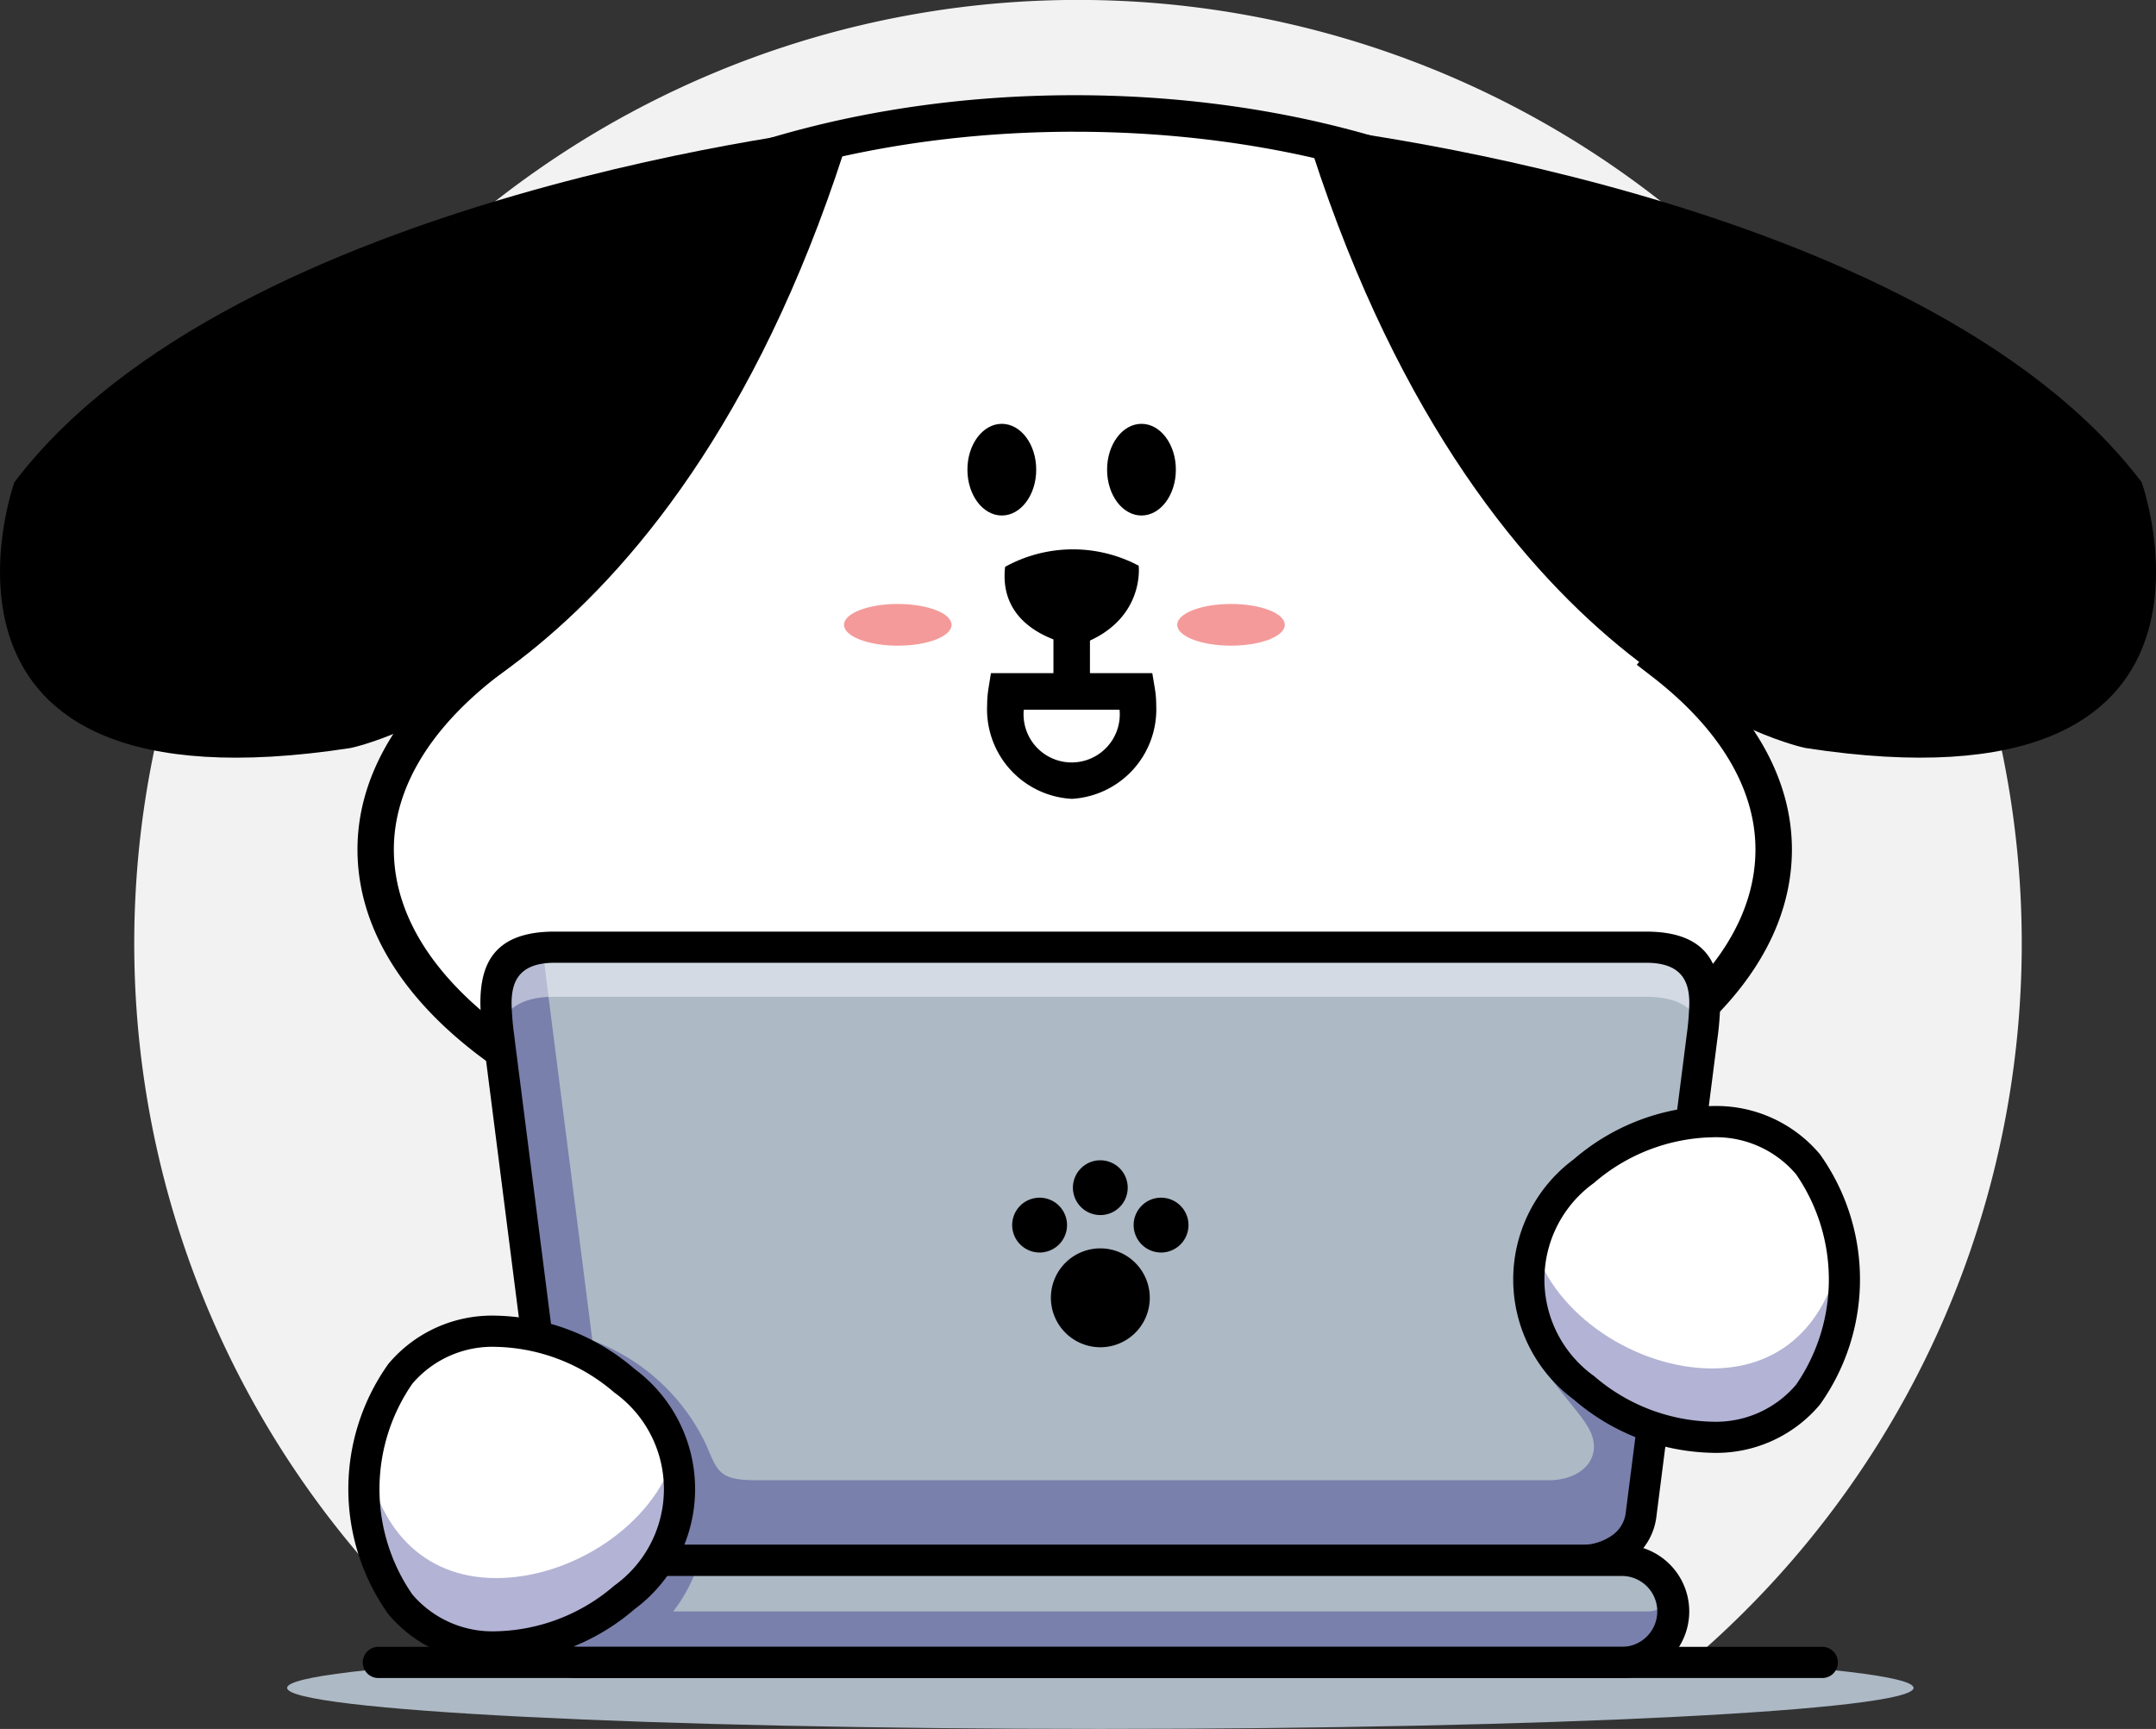 <svg xmlns="http://www.w3.org/2000/svg" xmlns:xlink="http://www.w3.org/1999/xlink" width="120" height="96.236" viewBox="0 0 120 96.236">
  <rect x="0" y="0" width="120" height="96.236" fill="#333333" stroke="none"/>
  <defs>
    <clipPath id="clip-path">
      <rect id="Rectangle_141441" data-name="Rectangle 141441" width="120" height="96.236" fill="none"/>
    </clipPath>
  </defs>
  <g id="Group_11101" data-name="Group 11101" transform="translate(0 -0.004)">
    <g id="Group_11100" data-name="Group 11100" transform="translate(0 0.004)" clip-path="url(#clip-path)">
      <path id="Path_11982" data-name="Path 11982" d="M263.628,0A52.521,52.521,0,0,1,297.65,92.539H229.606A52.521,52.521,0,0,1,263.628,0" transform="translate(-203.628 -0.004)" fill="#f2f2f2" fill-rule="evenodd"/>
      <path id="Path_11983" data-name="Path 11983" d="M1278.746,1747.025s10.328,12.561,16.749,14.517c0,0,6.142,2.512,19.261-17.029,0,0-18.144,5.862-36.01,2.512" transform="translate(-1233.457 -1682.728)" fill="#f2c124"/>
      <path id="Path_11984" data-name="Path 11984" d="M1226.518,1711.744a3.159,3.159,0,0,1-1.163-.181c-6.55-1.99-16.719-14.289-17.149-14.812l-1.775-2.16,2.748.516a63,63,0,0,0,11.565,1.017,87.571,87.571,0,0,0,23.945-3.5l2.791-.9-1.635,2.436c-10.271,15.3-16.517,17.584-19.327,17.584m-14.934-14.189c3.2,3.6,9.947,10.723,14.452,12.1a1.5,1.5,0,0,0,.482.061c1.431,0,6.658-1.081,16.047-14.372a90.121,90.121,0,0,1-21.822,2.818,67.637,67.637,0,0,1-9.159-.6" transform="translate(-1163.702 -1631.808)"/>
      <path id="Path_11985" data-name="Path 11985" d="M662.137,208.867a14.373,14.373,0,0,0,3.83-9.41c0-11.668-16.38-21.128-36.587-21.128s-36.587,9.46-36.587,21.128a14.365,14.365,0,0,0,3.83,9.41c-3.891,3.009-6.148,6.588-6.148,10.43,0,10.672,17.419,19.323,38.905,19.323s38.907-8.652,38.907-19.323c0-3.842-2.258-7.421-6.15-10.43" transform="translate(-569.562 -172.013)" fill="#fff"/>
      <path id="Path_11986" data-name="Path 11986" d="M601.712,211.946c-22.386,0-39.921-8.934-39.921-20.34,0-3.775,1.975-7.415,5.728-10.577a14.887,14.887,0,0,1-3.41-9.263c0-12.21,16.868-22.144,37.6-22.144s37.6,9.934,37.6,22.144a14.894,14.894,0,0,1-3.41,9.263c3.754,3.162,5.73,6.8,5.73,10.577,0,11.406-17.535,20.34-39.923,20.34m0-60.291c-19.613,0-35.571,9.021-35.571,20.111a13.283,13.283,0,0,0,3.584,8.746l.7.812-.849.656c-3.764,2.91-5.755,6.238-5.755,9.625,0,10.094,17,18.307,37.889,18.307S639.6,201.7,639.6,191.606c0-3.386-1.991-6.714-5.756-9.625l-.849-.656.7-.812a13.289,13.289,0,0,0,3.584-8.746c0-11.09-15.958-20.111-35.571-20.111" transform="translate(-541.894 -144.323)"/>
      <path id="Path_11987" data-name="Path 11987" d="M1524.144,668.645c0,1.41-.857,2.552-1.914,2.552s-1.915-1.142-1.915-2.552.857-2.551,1.915-2.551,1.914,1.142,1.914,2.551" transform="translate(-1466.47 -642.503)"/>
      <path id="Path_11988" data-name="Path 11988" d="M1743.618,668.645c0,1.41-.857,2.552-1.914,2.552s-1.914-1.142-1.914-2.552.857-2.551,1.914-2.551,1.914,1.142,1.914,2.551" transform="translate(-1678.171 -642.503)"/>
      <path id="Path_11989" data-name="Path 11989" d="M1578.668,863.828a7.811,7.811,0,0,1,7.437-.065s.394,3.178-3.435,4.453c0,0-4.429-.56-4-4.389" transform="translate(-1522.728 -832.275)"/>
      <rect id="Rectangle_141440" data-name="Rectangle 141440" width="2.032" height="3.818" transform="translate(58.633 34.923)"/>
      <path id="Path_11990" data-name="Path 11990" d="M1580.079,1086.657a4.829,4.829,0,0,0-.063.763,3.721,3.721,0,1,0,7.379,0,4.649,4.649,0,0,0-.063-.763Z" transform="translate(-1524.056 -1048.171)" fill="#fff"/>
      <path id="Path_11991" data-name="Path 11991" d="M1556.039,1064.946a4.987,4.987,0,0,1-4.706-5.216,5.851,5.851,0,0,1,.074-.924l.137-.856h8.981l.142.85a5.553,5.553,0,0,1,.076.931,4.987,4.987,0,0,1-4.705,5.216m-2.666-4.963a2.678,2.678,0,1,0,5.331,0Z" transform="translate(-1496.39 -1020.481)"/>
      <path id="Path_11992" data-name="Path 11992" d="M47.417,198.3S13.082,201.93.8,218.121c0,0-6.7,18.7,18.7,14.795,0,0,18.425-3.629,27.916-34.615" transform="translate(0 -191.278)"/>
      <path id="Path_11993" data-name="Path 11993" d="M2049.378,198.3s34.335,3.629,46.619,19.82c0,0,6.7,18.7-18.7,14.795,0,0-18.423-3.629-27.915-34.615" transform="translate(-1976.795 -191.278)"/>
      <path id="Path_11994" data-name="Path 11994" d="M1856.026,950.381c0,.641-1.34,1.161-2.993,1.161s-2.993-.52-2.993-1.161,1.34-1.161,2.993-1.161,2.993.52,2.993,1.161" transform="translate(-1784.517 -915.602)" fill="#f49a9a"/>
      <path id="Path_11995" data-name="Path 11995" d="M1332.369,950.381c0,.641-1.34,1.161-2.993,1.161s-2.993-.52-2.993-1.161,1.34-1.161,2.993-1.161,2.993.52,2.993,1.161" transform="translate(-1279.406 -915.602)" fill="#f49a9a"/>
      <path id="Path_11996" data-name="Path 11996" d="M496.456,2592.809c24.93,0,45.263-1.027,45.263-2.285s-20.333-2.284-45.263-2.284-45.263,1.026-45.263,2.284,20.333,2.285,45.263,2.285" transform="translate(-435.213 -2496.573)" fill="#adb9c5" fill-rule="evenodd"/>
      <path id="Path_11997" data-name="Path 11997" d="M779.552,1493.657l3.388,26.544a3.157,3.157,0,0,0,3.359,2.476h53.448a3.156,3.156,0,0,0,3.359-2.476l3.388-26.544c.292-2.331.643-5.115-3.1-5.115H782.648c-3.739,0-3.388,2.784-3.1,5.115" transform="translate(-751.781 -1435.823)" fill="#7980ac" fill-rule="evenodd"/>
      <path id="Path_11998" data-name="Path 11998" d="M846.544,1493.272c.27-2.242.392-4.73-3.144-4.73h-60.75c-3.535,0-3.414,2.489-3.143,4.73.276-1.137,1.1-1.97,3.143-1.97H843.4c2.046,0,2.867.833,3.144,1.969" transform="translate(-751.782 -1435.823)" fill="#b7bbd4" fill-rule="evenodd"/>
      <path id="Path_11999" data-name="Path 11999" d="M918.349,1491c-.159-1.376-.9-2.454-3.228-2.454H854.37c-.225,0-.434.01-.63.03.007.3.033.586.057.815.029.288.066.575.1.862l2.577,20.185a11.354,11.354,0,0,1,6.352,5.849c.645,1.549.774,1.931,2.887,1.931h43.953c1.924,0,2.988-1.248,2.385-2.644-.48-1.114-2.161-2.55-3.374-4.828l4.826-3.424,2.624,1.079Z" transform="translate(-823.503 -1435.823)" fill="#adb9c5" fill-rule="evenodd"/>
      <path id="Path_12000" data-name="Path 12000" d="M918.349,1491c-.159-1.376-.9-2.454-3.228-2.454H854.37c-.225,0-.434.01-.63.03.007.3.033.586.057.815.029.288.066.575.1.862l.136,1.062q.162-.008.336-.008h60.751c1.763,0,2.616.619,3,1.517Z" transform="translate(-823.503 -1435.823)" fill="#d3dae4" fill-rule="evenodd"/>
      <path id="Path_12001" data-name="Path 12001" d="M755.073,1470.2l3.38,26.478a3.51,3.51,0,0,0,1.443,2.371,4.647,4.647,0,0,0,2.773.865h53.449a4.646,4.646,0,0,0,2.773-.865,3.51,3.51,0,0,0,1.443-2.371l3.388-26.544v-.007h0v0h0a17.028,17.028,0,0,0,.174-2.092c0-2.145-.723-3.99-4.132-3.99H759.018c-3.408,0-4.131,1.845-4.131,3.99a17.032,17.032,0,0,0,.174,2.092c0,.025.007.05.013.075m5.095,26.261-3.38-26.479c0-.022,0-.044-.005-.067a15.734,15.734,0,0,1-.16-1.882c0-1.212.419-2.255,2.4-2.255h60.751c1.977,0,2.4,1.042,2.4,2.254a15.709,15.709,0,0,1-.161,1.882h0v.01h0l-3.387,26.537a1.787,1.787,0,0,1-.752,1.191,2.928,2.928,0,0,1-1.749.526H762.669a2.927,2.927,0,0,1-1.749-.527,1.787,1.787,0,0,1-.752-1.191" transform="translate(-728.15 -1412.19)" fill-rule="evenodd"/>
      <path id="Path_12002" data-name="Path 12002" d="M889.229,2452.355H831.092a2.84,2.84,0,1,0,0,5.68h58.137a2.84,2.84,0,1,0,0-5.68" transform="translate(-798.918 -2365.5)" fill="#7980ac" fill-rule="evenodd"/>
      <path id="Path_12003" data-name="Path 12003" d="M1110.852,2452.355h-51.378a8.9,8.9,0,0,1-1.461,2.84h54.26a1.425,1.425,0,0,0,1.294-.836,2.851,2.851,0,0,0-2.714-2" transform="translate(-1020.541 -2365.5)" fill="#adb9c5" fill-rule="evenodd"/>
      <path id="Path_12004" data-name="Path 12004" d="M865.6,2427.86H807.461a3.708,3.708,0,0,0,0,7.416H865.6a3.708,3.708,0,0,0,0-7.416m-58.137,1.735H865.6a1.973,1.973,0,0,1,0,3.945H807.461a1.973,1.973,0,0,1,0-3.945" transform="translate(-775.287 -2341.873)" fill-rule="evenodd"/>
      <path id="Path_12005" data-name="Path 12005" d="M651.337,2589.976a.868.868,0,0,0,0-1.736H570.97a.868.868,0,0,0,0,1.736Z" transform="translate(-549.911 -2496.573)" fill-rule="evenodd"/>
      <path id="Path_12006" data-name="Path 12006" d="M1654.24,1967.475a2.752,2.752,0,1,0-2.752-2.752,2.757,2.757,0,0,0,2.752,2.752" transform="translate(-1592.997 -1892.484)" fill-rule="evenodd"/>
      <path id="Path_12007" data-name="Path 12007" d="M1592.208,1885.4a1.526,1.526,0,1,0-1.525-1.526,1.529,1.529,0,0,0,1.525,1.526" transform="translate(-1534.346 -1815.682)" fill-rule="evenodd"/>
      <path id="Path_12008" data-name="Path 12008" d="M1783.078,1885.4a1.526,1.526,0,1,0-1.526-1.526,1.529,1.529,0,0,0,1.526,1.526" transform="translate(-1718.455 -1815.682)" fill-rule="evenodd"/>
      <path id="Path_12009" data-name="Path 12009" d="M1687.644,1826.566a1.525,1.525,0,1,0-1.526-1.525,1.528,1.528,0,0,0,1.526,1.525" transform="translate(-1626.401 -1758.932)" fill-rule="evenodd"/>
      <path id="Path_12010" data-name="Path 12010" d="M579.244,2092.24c-4.851,0-7.367,3.932-7.367,8.783s2.516,8.784,7.367,8.784,10.2-3.933,10.2-8.784-5.349-8.783-10.2-8.783" transform="translate(-551.623 -2018.14)" fill="#b3b3d5" fill-rule="evenodd"/>
      <path id="Path_12011" data-name="Path 12011" d="M583.014,2092.24c-4.194,0-6.642,2.939-7.228,6.87.586,3.931,3.034,6.87,7.228,6.87s8.759-2.939,9.919-6.87c-1.16-3.931-5.726-6.87-9.919-6.87" transform="translate(-555.393 -2018.14)" fill="#fff" fill-rule="evenodd"/>
      <path id="Path_12012" data-name="Path 12012" d="M583.014,2092.24c-4.194,0-6.642,2.939-7.228,6.87a11.222,11.222,0,0,0,.242,1.185c.87-3.322,3.226-5.685,6.986-5.685a11.031,11.031,0,0,1,9.454,5.685,7.465,7.465,0,0,0,.465-1.185c-1.16-3.931-5.726-6.87-9.919-6.87" transform="translate(-555.393 -2018.14)" fill="#fff" fill-rule="evenodd"/>
      <path id="Path_12013" data-name="Path 12013" d="M555.612,2067.741a7.53,7.53,0,0,0-6,2.68,12,12,0,0,0,0,13.942,7.531,7.531,0,0,0,6,2.68,12.182,12.182,0,0,0,7.7-2.966,8.318,8.318,0,0,0,0-13.37,12.185,12.185,0,0,0-7.7-2.966m-4.673,3.792a5.852,5.852,0,0,1,4.673-2.056,10.4,10.4,0,0,1,6.567,2.539,6.61,6.61,0,0,1,0,10.754,10.4,10.4,0,0,1-6.567,2.539,5.853,5.853,0,0,1-4.673-2.056,10.314,10.314,0,0,1,0-11.719" transform="translate(-527.992 -1994.508)" fill-rule="evenodd"/>
      <path id="Path_12014" data-name="Path 12014" d="M2412.833,1762.76c-4.851,0-10.2,3.932-10.2,8.783s5.349,8.783,10.2,8.783,7.367-3.932,7.367-8.783-2.516-8.783-7.367-8.783" transform="translate(-2317.539 -1700.328)" fill="#b3b3d5" fill-rule="evenodd"/>
      <path id="Path_12015" data-name="Path 12015" d="M2410.56,1769.631c1.16,3.931,5.726,6.87,9.919,6.87s6.642-2.939,7.228-6.87c-.586-3.931-3.034-6.87-7.228-6.87s-8.759,2.939-9.919,6.87" transform="translate(-2325.186 -1700.33)" fill="#fff" fill-rule="evenodd"/>
      <path id="Path_12016" data-name="Path 12016" d="M2410.56,1769.631a7.435,7.435,0,0,0,.466,1.186,11.03,11.03,0,0,1,9.454-5.685c3.76,0,6.117,2.363,6.986,5.685a11.18,11.18,0,0,0,.242-1.186c-.586-3.931-3.034-6.87-7.228-6.87s-8.759,2.939-9.919,6.87" transform="translate(-2325.186 -1700.33)" fill="#fff" fill-rule="evenodd"/>
      <path id="Path_12017" data-name="Path 12017" d="M2389.2,1738.26a12.183,12.183,0,0,0-7.7,2.966,8.319,8.319,0,0,0,0,13.371,12.183,12.183,0,0,0,7.7,2.966,7.53,7.53,0,0,0,6-2.68,12,12,0,0,0,0-13.942,7.53,7.53,0,0,0-6-2.68m-6.567,4.274A10.4,10.4,0,0,1,2389.2,1740a5.852,5.852,0,0,1,4.673,2.056,10.314,10.314,0,0,1,0,11.719,5.852,5.852,0,0,1-4.673,2.056,10.4,10.4,0,0,1-6.567-2.539,6.611,6.611,0,0,1,0-10.754" transform="translate(-2293.908 -1676.696)" fill-rule="evenodd"/>
      <path id="Path_12018" data-name="Path 12018" d="M2599.482,1805.3c1.844,0,3.346-.668,3.346-1.488s-1.5-1.487-3.346-1.487-3.347.668-3.347,1.487,1.5,1.488,3.347,1.488" transform="translate(-2504.188 -1738.494)" fill="#fff" fill-rule="evenodd"/>
      <path id="Path_12019" data-name="Path 12019" d="M688.724,2134.782c1.843,0,3.347-.668,3.347-1.487s-1.5-1.488-3.347-1.488-3.347.668-3.347,1.488,1.5,1.487,3.347,1.487" transform="translate(-661.103 -2056.305)" fill="#fff" fill-rule="evenodd"/>
    </g>
  </g>
</svg>
